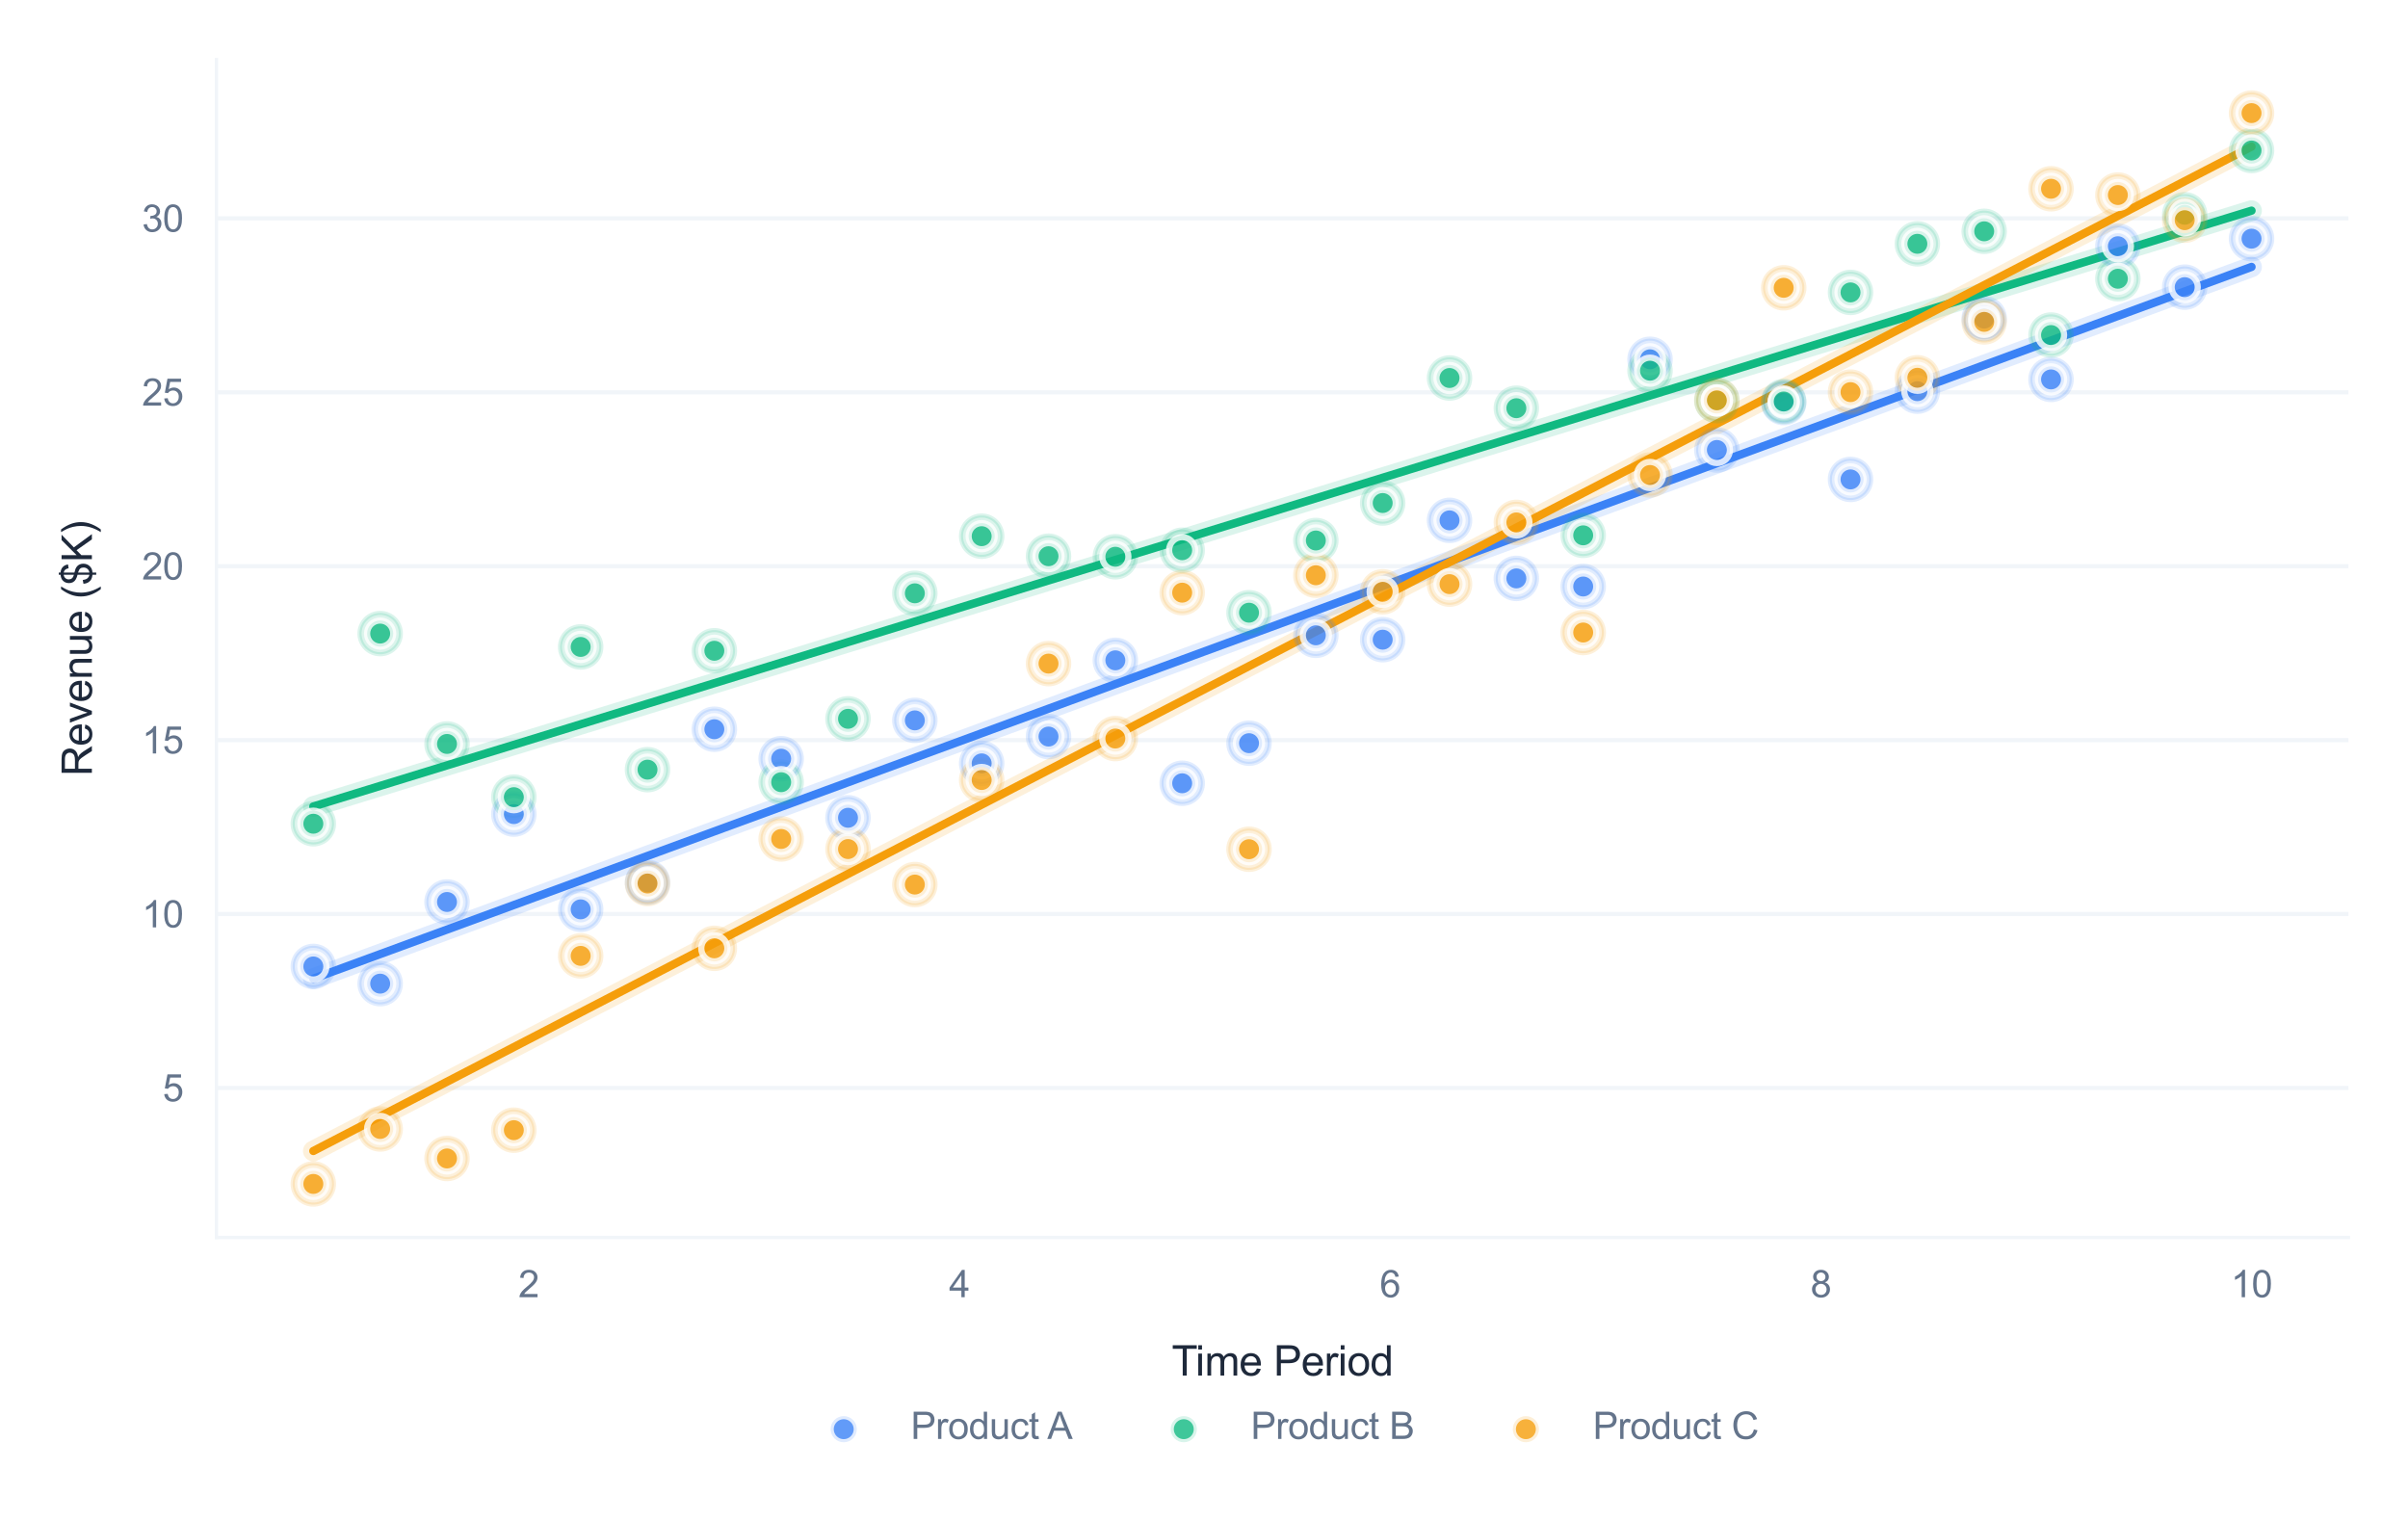 <?xml version="1.0" encoding="utf-8" standalone="no"?>
<!DOCTYPE svg PUBLIC "-//W3C//DTD SVG 1.1//EN"
  "http://www.w3.org/Graphics/SVG/1.1/DTD/svg11.dtd">
<svg xmlns:xlink="http://www.w3.org/1999/xlink" viewBox="0 0 582.252 367.702" xmlns="http://www.w3.org/2000/svg" version="1.1">
 <defs>
  <style type="text/css">*{stroke-linejoin: round; stroke-linecap: butt}</style>
 </defs>
 <g id="figure_1">
  <g id="patch_1">
   <path d="M 0 367.702 
L 582.252 367.702 
L 582.252 0 
L 0 0 
z
" style="fill: #ffffff"/>
  </g>
  <g id="axes_1">
   <g id="patch_2">
    <path d="M 52.332 299.196 
L 567.852 299.196 
L 567.852 14.4 
L 52.332 14.4 
z
" style="fill: #ffffff"/>
   </g>
   <g id="matplotlib.axis_1">
    <g id="xtick_1">
     <g id="line2d_1">
      <path d="M 127.837 299.196 
L 127.837 14.4 
" clip-path="url(#p8378594481)" style="fill: none; stroke: #ffffff; stroke-width: 0.8; stroke-linecap: round"/>
     </g>
     <g id="text_1">
      <!-- 2 -->
      <g style="fill: #64748b" transform="translate(125.335 313.638) scale(0.09 -0.09)">
       <defs>
        <path id="ArialMT-32" d="M 3222 541 
L 3222 0 
L 194 0 
Q 188 203 259 391 
Q 375 700 629 1000 
Q 884 1300 1366 1694 
Q 2113 2306 2375 2664 
Q 2638 3022 2638 3341 
Q 2638 3675 2398 3904 
Q 2159 4134 1775 4134 
Q 1369 4134 1125 3890 
Q 881 3647 878 3216 
L 300 3275 
Q 359 3922 746 4261 
Q 1134 4600 1788 4600 
Q 2447 4600 2831 4234 
Q 3216 3869 3216 3328 
Q 3216 3053 3103 2787 
Q 2991 2522 2730 2228 
Q 2469 1934 1863 1422 
Q 1356 997 1212 845 
Q 1069 694 975 541 
L 3222 541 
z
" transform="scale(0.016)"/>
       </defs>
       <use xlink:href="#ArialMT-32"/>
      </g>
     </g>
    </g>
    <g id="xtick_2">
     <g id="line2d_2">
      <path d="M 231.982 299.196 
L 231.982 14.4 
" clip-path="url(#p8378594481)" style="fill: none; stroke: #ffffff; stroke-width: 0.8; stroke-linecap: round"/>
     </g>
     <g id="text_2">
      <!-- 4 -->
      <g style="fill: #64748b" transform="translate(229.48 313.638) scale(0.09 -0.09)">
       <defs>
        <path id="ArialMT-34" d="M 2069 0 
L 2069 1097 
L 81 1097 
L 81 1613 
L 2172 4581 
L 2631 4581 
L 2631 1613 
L 3250 1613 
L 3250 1097 
L 2631 1097 
L 2631 0 
L 2069 0 
z
M 2069 1613 
L 2069 3678 
L 634 1613 
L 2069 1613 
z
" transform="scale(0.016)"/>
       </defs>
       <use xlink:href="#ArialMT-34"/>
      </g>
     </g>
    </g>
    <g id="xtick_3">
     <g id="line2d_3">
      <path d="M 336.128 299.196 
L 336.128 14.4 
" clip-path="url(#p8378594481)" style="fill: none; stroke: #ffffff; stroke-width: 0.8; stroke-linecap: round"/>
     </g>
     <g id="text_3">
      <!-- 6 -->
      <g style="fill: #64748b" transform="translate(333.626 313.638) scale(0.09 -0.09)">
       <defs>
        <path id="ArialMT-36" d="M 3184 3459 
L 2625 3416 
Q 2550 3747 2413 3897 
Q 2184 4138 1850 4138 
Q 1581 4138 1378 3988 
Q 1113 3794 959 3422 
Q 806 3050 800 2363 
Q 1003 2672 1297 2822 
Q 1591 2972 1913 2972 
Q 2475 2972 2870 2558 
Q 3266 2144 3266 1488 
Q 3266 1056 3080 686 
Q 2894 316 2569 119 
Q 2244 -78 1831 -78 
Q 1128 -78 684 439 
Q 241 956 241 2144 
Q 241 3472 731 4075 
Q 1159 4600 1884 4600 
Q 2425 4600 2770 4297 
Q 3116 3994 3184 3459 
z
M 888 1484 
Q 888 1194 1011 928 
Q 1134 663 1356 523 
Q 1578 384 1822 384 
Q 2178 384 2434 671 
Q 2691 959 2691 1453 
Q 2691 1928 2437 2201 
Q 2184 2475 1800 2475 
Q 1419 2475 1153 2201 
Q 888 1928 888 1484 
z
" transform="scale(0.016)"/>
       </defs>
       <use xlink:href="#ArialMT-36"/>
      </g>
     </g>
    </g>
    <g id="xtick_4">
     <g id="line2d_4">
      <path d="M 440.273 299.196 
L 440.273 14.4 
" clip-path="url(#p8378594481)" style="fill: none; stroke: #ffffff; stroke-width: 0.8; stroke-linecap: round"/>
     </g>
     <g id="text_4">
      <!-- 8 -->
      <g style="fill: #64748b" transform="translate(437.771 313.638) scale(0.09 -0.09)">
       <defs>
        <path id="ArialMT-38" d="M 1131 2484 
Q 781 2613 612 2850 
Q 444 3088 444 3419 
Q 444 3919 803 4259 
Q 1163 4600 1759 4600 
Q 2359 4600 2725 4251 
Q 3091 3903 3091 3403 
Q 3091 3084 2923 2848 
Q 2756 2613 2416 2484 
Q 2838 2347 3058 2040 
Q 3278 1734 3278 1309 
Q 3278 722 2862 322 
Q 2447 -78 1769 -78 
Q 1091 -78 675 323 
Q 259 725 259 1325 
Q 259 1772 486 2073 
Q 713 2375 1131 2484 
z
M 1019 3438 
Q 1019 3113 1228 2906 
Q 1438 2700 1772 2700 
Q 2097 2700 2305 2904 
Q 2513 3109 2513 3406 
Q 2513 3716 2298 3927 
Q 2084 4138 1766 4138 
Q 1444 4138 1231 3931 
Q 1019 3725 1019 3438 
z
M 838 1322 
Q 838 1081 952 856 
Q 1066 631 1291 507 
Q 1516 384 1775 384 
Q 2178 384 2440 643 
Q 2703 903 2703 1303 
Q 2703 1709 2433 1975 
Q 2163 2241 1756 2241 
Q 1359 2241 1098 1978 
Q 838 1716 838 1322 
z
" transform="scale(0.016)"/>
       </defs>
       <use xlink:href="#ArialMT-38"/>
      </g>
     </g>
    </g>
    <g id="xtick_5">
     <g id="line2d_5">
      <path d="M 544.419 299.196 
L 544.419 14.4 
" clip-path="url(#p8378594481)" style="fill: none; stroke: #ffffff; stroke-width: 0.8; stroke-linecap: round"/>
     </g>
     <g id="text_5">
      <!-- 10 -->
      <g style="fill: #64748b" transform="translate(539.414 313.638) scale(0.09 -0.09)">
       <defs>
        <path id="ArialMT-31" d="M 2384 0 
L 1822 0 
L 1822 3584 
Q 1619 3391 1289 3197 
Q 959 3003 697 2906 
L 697 3450 
Q 1169 3672 1522 3987 
Q 1875 4303 2022 4600 
L 2384 4600 
L 2384 0 
z
" transform="scale(0.016)"/>
        <path id="ArialMT-30" d="M 266 2259 
Q 266 3072 433 3567 
Q 600 4063 929 4331 
Q 1259 4600 1759 4600 
Q 2128 4600 2406 4451 
Q 2684 4303 2865 4023 
Q 3047 3744 3150 3342 
Q 3253 2941 3253 2259 
Q 3253 1453 3087 958 
Q 2922 463 2592 192 
Q 2263 -78 1759 -78 
Q 1097 -78 719 397 
Q 266 969 266 2259 
z
M 844 2259 
Q 844 1131 1108 757 
Q 1372 384 1759 384 
Q 2147 384 2411 759 
Q 2675 1134 2675 2259 
Q 2675 3391 2411 3762 
Q 2147 4134 1753 4134 
Q 1366 4134 1134 3806 
Q 844 3388 844 2259 
z
" transform="scale(0.016)"/>
       </defs>
       <use xlink:href="#ArialMT-31"/>
       <use xlink:href="#ArialMT-30" transform="translate(55.615 0)"/>
      </g>
     </g>
    </g>
    <g id="text_6">
     <!-- Time Period -->
     <g style="fill: #1e293b" transform="translate(283.327 332.585) scale(0.1 -0.1)">
      <defs>
       <path id="ArialMT-54" d="M 1659 0 
L 1659 4041 
L 150 4041 
L 150 4581 
L 3781 4581 
L 3781 4041 
L 2266 4041 
L 2266 0 
L 1659 0 
z
" transform="scale(0.016)"/>
       <path id="ArialMT-69" d="M 425 3934 
L 425 4581 
L 988 4581 
L 988 3934 
L 425 3934 
z
M 425 0 
L 425 3319 
L 988 3319 
L 988 0 
L 425 0 
z
" transform="scale(0.016)"/>
       <path id="ArialMT-6d" d="M 422 0 
L 422 3319 
L 925 3319 
L 925 2853 
Q 1081 3097 1340 3245 
Q 1600 3394 1931 3394 
Q 2300 3394 2536 3241 
Q 2772 3088 2869 2813 
Q 3263 3394 3894 3394 
Q 4388 3394 4653 3120 
Q 4919 2847 4919 2278 
L 4919 0 
L 4359 0 
L 4359 2091 
Q 4359 2428 4304 2576 
Q 4250 2725 4106 2815 
Q 3963 2906 3769 2906 
Q 3419 2906 3187 2673 
Q 2956 2441 2956 1928 
L 2956 0 
L 2394 0 
L 2394 2156 
Q 2394 2531 2256 2718 
Q 2119 2906 1806 2906 
Q 1569 2906 1367 2781 
Q 1166 2656 1075 2415 
Q 984 2175 984 1722 
L 984 0 
L 422 0 
z
" transform="scale(0.016)"/>
       <path id="ArialMT-65" d="M 2694 1069 
L 3275 997 
Q 3138 488 2766 206 
Q 2394 -75 1816 -75 
Q 1088 -75 661 373 
Q 234 822 234 1631 
Q 234 2469 665 2931 
Q 1097 3394 1784 3394 
Q 2450 3394 2872 2941 
Q 3294 2488 3294 1666 
Q 3294 1616 3291 1516 
L 816 1516 
Q 847 969 1125 678 
Q 1403 388 1819 388 
Q 2128 388 2347 550 
Q 2566 713 2694 1069 
z
M 847 1978 
L 2700 1978 
Q 2663 2397 2488 2606 
Q 2219 2931 1791 2931 
Q 1403 2931 1139 2672 
Q 875 2413 847 1978 
z
" transform="scale(0.016)"/>
       <path id="ArialMT-20" transform="scale(0.016)"/>
       <path id="ArialMT-50" d="M 494 0 
L 494 4581 
L 2222 4581 
Q 2678 4581 2919 4538 
Q 3256 4481 3484 4323 
Q 3713 4166 3852 3881 
Q 3991 3597 3991 3256 
Q 3991 2672 3619 2267 
Q 3247 1863 2275 1863 
L 1100 1863 
L 1100 0 
L 494 0 
z
M 1100 2403 
L 2284 2403 
Q 2872 2403 3119 2622 
Q 3366 2841 3366 3238 
Q 3366 3525 3220 3729 
Q 3075 3934 2838 4000 
Q 2684 4041 2272 4041 
L 1100 4041 
L 1100 2403 
z
" transform="scale(0.016)"/>
       <path id="ArialMT-72" d="M 416 0 
L 416 3319 
L 922 3319 
L 922 2816 
Q 1116 3169 1280 3281 
Q 1444 3394 1641 3394 
Q 1925 3394 2219 3213 
L 2025 2691 
Q 1819 2813 1613 2813 
Q 1428 2813 1281 2702 
Q 1134 2591 1072 2394 
Q 978 2094 978 1738 
L 978 0 
L 416 0 
z
" transform="scale(0.016)"/>
       <path id="ArialMT-6f" d="M 213 1659 
Q 213 2581 725 3025 
Q 1153 3394 1769 3394 
Q 2453 3394 2887 2945 
Q 3322 2497 3322 1706 
Q 3322 1066 3130 698 
Q 2938 331 2570 128 
Q 2203 -75 1769 -75 
Q 1072 -75 642 372 
Q 213 819 213 1659 
z
M 791 1659 
Q 791 1022 1069 705 
Q 1347 388 1769 388 
Q 2188 388 2466 706 
Q 2744 1025 2744 1678 
Q 2744 2294 2464 2611 
Q 2184 2928 1769 2928 
Q 1347 2928 1069 2612 
Q 791 2297 791 1659 
z
" transform="scale(0.016)"/>
       <path id="ArialMT-64" d="M 2575 0 
L 2575 419 
Q 2259 -75 1647 -75 
Q 1250 -75 917 144 
Q 584 363 401 755 
Q 219 1147 219 1656 
Q 219 2153 384 2558 
Q 550 2963 881 3178 
Q 1213 3394 1622 3394 
Q 1922 3394 2156 3267 
Q 2391 3141 2538 2938 
L 2538 4581 
L 3097 4581 
L 3097 0 
L 2575 0 
z
M 797 1656 
Q 797 1019 1065 703 
Q 1334 388 1700 388 
Q 2069 388 2326 689 
Q 2584 991 2584 1609 
Q 2584 2291 2321 2609 
Q 2059 2928 1675 2928 
Q 1300 2928 1048 2622 
Q 797 2316 797 1656 
z
" transform="scale(0.016)"/>
      </defs>
      <use xlink:href="#ArialMT-54"/>
      <use xlink:href="#ArialMT-69" transform="translate(57.334 0)"/>
      <use xlink:href="#ArialMT-6d" transform="translate(79.551 0)"/>
      <use xlink:href="#ArialMT-65" transform="translate(162.852 0)"/>
      <use xlink:href="#ArialMT-20" transform="translate(218.467 0)"/>
      <use xlink:href="#ArialMT-50" transform="translate(246.25 0)"/>
      <use xlink:href="#ArialMT-65" transform="translate(312.949 0)"/>
      <use xlink:href="#ArialMT-72" transform="translate(368.564 0)"/>
      <use xlink:href="#ArialMT-69" transform="translate(401.865 0)"/>
      <use xlink:href="#ArialMT-6f" transform="translate(424.082 0)"/>
      <use xlink:href="#ArialMT-64" transform="translate(479.697 0)"/>
     </g>
    </g>
   </g>
   <g id="matplotlib.axis_2">
    <g id="ytick_1">
     <g id="line2d_6">
      <path d="M 52.332 263.053 
L 567.852 263.053 
" clip-path="url(#p8378594481)" style="fill: none; stroke: #f1f5f9; stroke-linecap: round"/>
     </g>
     <g id="text_7">
      <!-- 5 -->
      <g style="fill: #64748b" transform="translate(39.327 266.274) scale(0.09 -0.09)">
       <defs>
        <path id="ArialMT-35" d="M 266 1200 
L 856 1250 
Q 922 819 1161 601 
Q 1400 384 1738 384 
Q 2144 384 2425 690 
Q 2706 997 2706 1503 
Q 2706 1984 2436 2262 
Q 2166 2541 1728 2541 
Q 1456 2541 1237 2417 
Q 1019 2294 894 2097 
L 366 2166 
L 809 4519 
L 3088 4519 
L 3088 3981 
L 1259 3981 
L 1013 2750 
Q 1425 3038 1878 3038 
Q 2478 3038 2890 2622 
Q 3303 2206 3303 1553 
Q 3303 931 2941 478 
Q 2500 -78 1738 -78 
Q 1113 -78 717 272 
Q 322 622 266 1200 
z
" transform="scale(0.016)"/>
       </defs>
       <use xlink:href="#ArialMT-35"/>
      </g>
     </g>
    </g>
    <g id="ytick_2">
     <g id="line2d_7">
      <path d="M 52.332 221.002 
L 567.852 221.002 
" clip-path="url(#p8378594481)" style="fill: none; stroke: #f1f5f9; stroke-linecap: round"/>
     </g>
     <g id="text_8">
      <!-- 10 -->
      <g style="fill: #64748b" transform="translate(34.322 224.223) scale(0.09 -0.09)">
       <use xlink:href="#ArialMT-31"/>
       <use xlink:href="#ArialMT-30" transform="translate(55.615 0)"/>
      </g>
     </g>
    </g>
    <g id="ytick_3">
     <g id="line2d_8">
      <path d="M 52.332 178.951 
L 567.852 178.951 
" clip-path="url(#p8378594481)" style="fill: none; stroke: #f1f5f9; stroke-linecap: round"/>
     </g>
     <g id="text_9">
      <!-- 15 -->
      <g style="fill: #64748b" transform="translate(34.322 182.172) scale(0.09 -0.09)">
       <use xlink:href="#ArialMT-31"/>
       <use xlink:href="#ArialMT-35" transform="translate(55.615 0)"/>
      </g>
     </g>
    </g>
    <g id="ytick_4">
     <g id="line2d_9">
      <path d="M 52.332 136.9 
L 567.852 136.9 
" clip-path="url(#p8378594481)" style="fill: none; stroke: #f1f5f9; stroke-linecap: round"/>
     </g>
     <g id="text_10">
      <!-- 20 -->
      <g style="fill: #64748b" transform="translate(34.322 140.121) scale(0.09 -0.09)">
       <use xlink:href="#ArialMT-32"/>
       <use xlink:href="#ArialMT-30" transform="translate(55.615 0)"/>
      </g>
     </g>
    </g>
    <g id="ytick_5">
     <g id="line2d_10">
      <path d="M 52.332 94.85 
L 567.852 94.85 
" clip-path="url(#p8378594481)" style="fill: none; stroke: #f1f5f9; stroke-linecap: round"/>
     </g>
     <g id="text_11">
      <!-- 25 -->
      <g style="fill: #64748b" transform="translate(34.322 98.071) scale(0.09 -0.09)">
       <use xlink:href="#ArialMT-32"/>
       <use xlink:href="#ArialMT-35" transform="translate(55.615 0)"/>
      </g>
     </g>
    </g>
    <g id="ytick_6">
     <g id="line2d_11">
      <path d="M 52.332 52.799 
L 567.852 52.799 
" clip-path="url(#p8378594481)" style="fill: none; stroke: #f1f5f9; stroke-linecap: round"/>
     </g>
     <g id="text_12">
      <!-- 30 -->
      <g style="fill: #64748b" transform="translate(34.322 56.02) scale(0.09 -0.09)">
       <defs>
        <path id="ArialMT-33" d="M 269 1209 
L 831 1284 
Q 928 806 1161 595 
Q 1394 384 1728 384 
Q 2125 384 2398 659 
Q 2672 934 2672 1341 
Q 2672 1728 2419 1979 
Q 2166 2231 1775 2231 
Q 1616 2231 1378 2169 
L 1441 2663 
Q 1497 2656 1531 2656 
Q 1891 2656 2178 2843 
Q 2466 3031 2466 3422 
Q 2466 3731 2256 3934 
Q 2047 4138 1716 4138 
Q 1388 4138 1169 3931 
Q 950 3725 888 3313 
L 325 3413 
Q 428 3978 793 4289 
Q 1159 4600 1703 4600 
Q 2078 4600 2393 4439 
Q 2709 4278 2876 4000 
Q 3044 3722 3044 3409 
Q 3044 3113 2884 2869 
Q 2725 2625 2413 2481 
Q 2819 2388 3044 2092 
Q 3269 1797 3269 1353 
Q 3269 753 2831 336 
Q 2394 -81 1725 -81 
Q 1122 -81 723 278 
Q 325 638 269 1209 
z
" transform="scale(0.016)"/>
       </defs>
       <use xlink:href="#ArialMT-33"/>
       <use xlink:href="#ArialMT-30" transform="translate(55.615 0)"/>
      </g>
     </g>
    </g>
    <g id="text_13">
     <!-- Revenue ($K) -->
     <g style="fill: #1e293b" transform="translate(22.217 187.646) rotate(-90) scale(0.1 -0.1)">
      <defs>
       <path id="ArialMT-52" d="M 503 0 
L 503 4581 
L 2534 4581 
Q 3147 4581 3465 4457 
Q 3784 4334 3975 4021 
Q 4166 3709 4166 3331 
Q 4166 2844 3850 2509 
Q 3534 2175 2875 2084 
Q 3116 1969 3241 1856 
Q 3506 1613 3744 1247 
L 4541 0 
L 3778 0 
L 3172 953 
Q 2906 1366 2734 1584 
Q 2563 1803 2427 1890 
Q 2291 1978 2150 2013 
Q 2047 2034 1813 2034 
L 1109 2034 
L 1109 0 
L 503 0 
z
M 1109 2559 
L 2413 2559 
Q 2828 2559 3062 2645 
Q 3297 2731 3419 2920 
Q 3541 3109 3541 3331 
Q 3541 3656 3305 3865 
Q 3069 4075 2559 4075 
L 1109 4075 
L 1109 2559 
z
" transform="scale(0.016)"/>
       <path id="ArialMT-76" d="M 1344 0 
L 81 3319 
L 675 3319 
L 1388 1331 
Q 1503 1009 1600 663 
Q 1675 925 1809 1294 
L 2547 3319 
L 3125 3319 
L 1869 0 
L 1344 0 
z
" transform="scale(0.016)"/>
       <path id="ArialMT-6e" d="M 422 0 
L 422 3319 
L 928 3319 
L 928 2847 
Q 1294 3394 1984 3394 
Q 2284 3394 2536 3286 
Q 2788 3178 2913 3003 
Q 3038 2828 3088 2588 
Q 3119 2431 3119 2041 
L 3119 0 
L 2556 0 
L 2556 2019 
Q 2556 2363 2490 2533 
Q 2425 2703 2258 2804 
Q 2091 2906 1866 2906 
Q 1506 2906 1245 2678 
Q 984 2450 984 1813 
L 984 0 
L 422 0 
z
" transform="scale(0.016)"/>
       <path id="ArialMT-75" d="M 2597 0 
L 2597 488 
Q 2209 -75 1544 -75 
Q 1250 -75 995 37 
Q 741 150 617 320 
Q 494 491 444 738 
Q 409 903 409 1263 
L 409 3319 
L 972 3319 
L 972 1478 
Q 972 1038 1006 884 
Q 1059 663 1231 536 
Q 1403 409 1656 409 
Q 1909 409 2131 539 
Q 2353 669 2445 892 
Q 2538 1116 2538 1541 
L 2538 3319 
L 3100 3319 
L 3100 0 
L 2597 0 
z
" transform="scale(0.016)"/>
       <path id="ArialMT-28" d="M 1497 -1347 
Q 1031 -759 709 28 
Q 388 816 388 1659 
Q 388 2403 628 3084 
Q 909 3875 1497 4659 
L 1900 4659 
Q 1522 4009 1400 3731 
Q 1209 3300 1100 2831 
Q 966 2247 966 1656 
Q 966 153 1900 -1347 
L 1497 -1347 
z
" transform="scale(0.016)"/>
       <path id="ArialMT-24" d="M 1594 -659 
L 1594 -97 
Q 1172 -44 908 92 
Q 644 228 451 531 
Q 259 834 228 1272 
L 794 1378 
Q 859 925 1025 713 
Q 1263 413 1594 378 
L 1594 2169 
Q 1247 2234 884 2438 
Q 616 2588 470 2853 
Q 325 3119 325 3456 
Q 325 4056 750 4428 
Q 1034 4678 1594 4734 
L 1594 5003 
L 1925 5003 
L 1925 4734 
Q 2416 4688 2703 4447 
Q 3072 4141 3147 3606 
L 2566 3519 
Q 2516 3850 2358 4026 
Q 2200 4203 1925 4259 
L 1925 2638 
Q 2350 2531 2488 2472 
Q 2750 2356 2915 2190 
Q 3081 2025 3170 1797 
Q 3259 1569 3259 1303 
Q 3259 719 2887 328 
Q 2516 -63 1925 -91 
L 1925 -659 
L 1594 -659 
z
M 1594 4266 
Q 1266 4216 1077 4003 
Q 888 3791 888 3500 
Q 888 3213 1048 3019 
Q 1209 2825 1594 2709 
L 1594 4266 
z
M 1925 378 
Q 2253 419 2467 662 
Q 2681 906 2681 1266 
Q 2681 1572 2529 1758 
Q 2378 1944 1925 2091 
L 1925 378 
z
" transform="scale(0.016)"/>
       <path id="ArialMT-4b" d="M 469 0 
L 469 4581 
L 1075 4581 
L 1075 2309 
L 3350 4581 
L 4172 4581 
L 2250 2725 
L 4256 0 
L 3456 0 
L 1825 2319 
L 1075 1588 
L 1075 0 
L 469 0 
z
" transform="scale(0.016)"/>
       <path id="ArialMT-29" d="M 791 -1347 
L 388 -1347 
Q 1322 153 1322 1656 
Q 1322 2244 1188 2822 
Q 1081 3291 891 3722 
Q 769 4003 388 4659 
L 791 4659 
Q 1378 3875 1659 3084 
Q 1900 2403 1900 1659 
Q 1900 816 1576 28 
Q 1253 -759 791 -1347 
z
" transform="scale(0.016)"/>
      </defs>
      <use xlink:href="#ArialMT-52"/>
      <use xlink:href="#ArialMT-65" transform="translate(72.217 0)"/>
      <use xlink:href="#ArialMT-76" transform="translate(127.832 0)"/>
      <use xlink:href="#ArialMT-65" transform="translate(177.832 0)"/>
      <use xlink:href="#ArialMT-6e" transform="translate(233.447 0)"/>
      <use xlink:href="#ArialMT-75" transform="translate(289.062 0)"/>
      <use xlink:href="#ArialMT-65" transform="translate(344.678 0)"/>
      <use xlink:href="#ArialMT-20" transform="translate(400.293 0)"/>
      <use xlink:href="#ArialMT-28" transform="translate(428.076 0)"/>
      <use xlink:href="#ArialMT-24" transform="translate(461.377 0)"/>
      <use xlink:href="#ArialMT-4b" transform="translate(516.992 0)"/>
      <use xlink:href="#ArialMT-29" transform="translate(583.691 0)"/>
     </g>
    </g>
   </g>
   <g id="line2d_12">
    <path d="M 75.764 236.622 
L 91.925 230.687 
L 108.085 224.753 
L 124.246 218.819 
L 140.406 212.885 
L 156.567 206.951 
L 172.727 201.017 
L 188.888 195.083 
L 205.048 189.149 
L 221.209 183.215 
L 237.369 177.281 
L 253.53 171.347 
L 269.69 165.413 
L 285.851 159.479 
L 302.011 153.545 
L 318.172 147.611 
L 334.332 141.677 
L 350.493 135.743 
L 366.653 129.809 
L 382.814 123.874 
L 398.974 117.94 
L 415.135 112.006 
L 431.295 106.072 
L 447.456 100.138 
L 463.616 94.204 
L 479.777 88.27 
L 495.937 82.336 
L 512.098 76.402 
L 528.258 70.468 
L 544.419 64.534 
" clip-path="url(#p8378594481)" style="fill: none; stroke: #3b82f6; stroke-opacity: 0.15; stroke-width: 5; stroke-linecap: round"/>
   </g>
   <g id="line2d_13">
    <path d="M 75.764 194.986 
L 91.925 190.018 
L 108.085 185.051 
L 124.246 180.084 
L 140.406 175.116 
L 156.567 170.149 
L 172.727 165.182 
L 188.888 160.214 
L 205.048 155.247 
L 221.209 150.28 
L 237.369 145.312 
L 253.53 140.345 
L 269.69 135.377 
L 285.851 130.41 
L 302.011 125.443 
L 318.172 120.475 
L 334.332 115.508 
L 350.493 110.541 
L 366.653 105.573 
L 382.814 100.606 
L 398.974 95.639 
L 415.135 90.671 
L 431.295 85.704 
L 447.456 80.737 
L 463.616 75.769 
L 479.777 70.802 
L 495.937 65.835 
L 512.098 60.867 
L 528.258 55.9 
L 544.419 50.932 
" clip-path="url(#p8378594481)" style="fill: none; stroke: #10b981; stroke-opacity: 0.15; stroke-width: 5; stroke-linecap: round"/>
   </g>
   <g id="line2d_14">
    <path d="M 75.764 278.288 
L 91.925 269.914 
L 108.085 261.54 
L 124.246 253.167 
L 140.406 244.793 
L 156.567 236.419 
L 172.727 228.045 
L 188.888 219.671 
L 205.048 211.298 
L 221.209 202.924 
L 237.369 194.55 
L 253.53 186.176 
L 269.69 177.802 
L 285.851 169.429 
L 302.011 161.055 
L 318.172 152.681 
L 334.332 144.307 
L 350.493 135.934 
L 366.653 127.56 
L 382.814 119.186 
L 398.974 110.812 
L 415.135 102.438 
L 431.295 94.065 
L 447.456 85.691 
L 463.616 77.317 
L 479.777 68.943 
L 495.937 60.569 
L 512.098 52.196 
L 528.258 43.822 
L 544.419 35.448 
" clip-path="url(#p8378594481)" style="fill: none; stroke: #f59e0b; stroke-opacity: 0.15; stroke-width: 5; stroke-linecap: round"/>
   </g>
   <g id="line2d_15">
    <path d="M 75.764 236.622 
L 91.925 230.687 
L 108.085 224.753 
L 124.246 218.819 
L 140.406 212.885 
L 156.567 206.951 
L 172.727 201.017 
L 188.888 195.083 
L 205.048 189.149 
L 221.209 183.215 
L 237.369 177.281 
L 253.53 171.347 
L 269.69 165.413 
L 285.851 159.479 
L 302.011 153.545 
L 318.172 147.611 
L 334.332 141.677 
L 350.493 135.743 
L 366.653 129.809 
L 382.814 123.874 
L 398.974 117.94 
L 415.135 112.006 
L 431.295 106.072 
L 447.456 100.138 
L 463.616 94.204 
L 479.777 88.27 
L 495.937 82.336 
L 512.098 76.402 
L 528.258 70.468 
L 544.419 64.534 
" clip-path="url(#p8378594481)" style="fill: none; stroke: #3b82f6; stroke-width: 2; stroke-linecap: round"/>
   </g>
   <g id="line2d_16">
    <path d="M 75.764 194.986 
L 91.925 190.018 
L 108.085 185.051 
L 124.246 180.084 
L 140.406 175.116 
L 156.567 170.149 
L 172.727 165.182 
L 188.888 160.214 
L 205.048 155.247 
L 221.209 150.28 
L 237.369 145.312 
L 253.53 140.345 
L 269.69 135.377 
L 285.851 130.41 
L 302.011 125.443 
L 318.172 120.475 
L 334.332 115.508 
L 350.493 110.541 
L 366.653 105.573 
L 382.814 100.606 
L 398.974 95.639 
L 415.135 90.671 
L 431.295 85.704 
L 447.456 80.737 
L 463.616 75.769 
L 479.777 70.802 
L 495.937 65.835 
L 512.098 60.867 
L 528.258 55.9 
L 544.419 50.932 
" clip-path="url(#p8378594481)" style="fill: none; stroke: #10b981; stroke-width: 2; stroke-linecap: round"/>
   </g>
   <g id="line2d_17">
    <path d="M 75.764 278.288 
L 91.925 269.914 
L 108.085 261.54 
L 124.246 253.167 
L 140.406 244.793 
L 156.567 236.419 
L 172.727 228.045 
L 188.888 219.671 
L 205.048 211.298 
L 221.209 202.924 
L 237.369 194.55 
L 253.53 186.176 
L 269.69 177.802 
L 285.851 169.429 
L 302.011 161.055 
L 318.172 152.681 
L 334.332 144.307 
L 350.493 135.934 
L 366.653 127.56 
L 382.814 119.186 
L 398.974 110.812 
L 415.135 102.438 
L 431.295 94.065 
L 447.456 85.691 
L 463.616 77.317 
L 479.777 68.943 
L 495.937 60.569 
L 512.098 52.196 
L 528.258 43.822 
L 544.419 35.448 
" clip-path="url(#p8378594481)" style="fill: none; stroke: #f59e0b; stroke-width: 2; stroke-linecap: round"/>
   </g>
   <g id="patch_3">
    <path d="M 52.332 299.196 
L 52.332 14.4 
" style="fill: none; stroke: #f1f5f9; stroke-width: 0.8; stroke-linejoin: miter; stroke-linecap: square"/>
   </g>
   <g id="patch_4">
    <path d="M 52.332 299.196 
L 567.852 299.196 
" style="fill: none; stroke: #f1f5f9; stroke-width: 0.8; stroke-linejoin: miter; stroke-linecap: square"/>
   </g>
   <g id="PathCollection_1">
    <defs>
     <path id="mc311f420d0" d="M 0 5 
C 1.326 5 2.598 4.473 3.536 3.536 
C 4.473 2.598 5 1.326 5 0 
C 5 -1.326 4.473 -2.598 3.536 -3.536 
C 2.598 -4.473 1.326 -5 0 -5 
C -1.326 -5 -2.598 -4.473 -3.536 -3.536 
C -4.473 -2.598 -5 -1.326 -5 0 
C -5 1.326 -4.473 2.598 -3.536 3.536 
C -2.598 4.473 -1.326 5 0 5 
z
" style="stroke: #3b82f6; stroke-opacity: 0.15"/>
    </defs>
    <g clip-path="url(#p8378594481)">
     <use xlink:href="#mc311f420d0" x="75.764" y="233.672" style="fill: #3b82f6; fill-opacity: 0.15; stroke: #3b82f6; stroke-opacity: 0.15"/>
     <use xlink:href="#mc311f420d0" x="91.925" y="237.828" style="fill: #3b82f6; fill-opacity: 0.15; stroke: #3b82f6; stroke-opacity: 0.15"/>
     <use xlink:href="#mc311f420d0" x="108.085" y="218.083" style="fill: #3b82f6; fill-opacity: 0.15; stroke: #3b82f6; stroke-opacity: 0.15"/>
     <use xlink:href="#mc311f420d0" x="124.246" y="196.834" style="fill: #3b82f6; fill-opacity: 0.15; stroke: #3b82f6; stroke-opacity: 0.15"/>
     <use xlink:href="#mc311f420d0" x="140.406" y="219.865" style="fill: #3b82f6; fill-opacity: 0.15; stroke: #3b82f6; stroke-opacity: 0.15"/>
     <use xlink:href="#mc311f420d0" x="156.567" y="213.34" style="fill: #3b82f6; fill-opacity: 0.15; stroke: #3b82f6; stroke-opacity: 0.15"/>
     <use xlink:href="#mc311f420d0" x="172.727" y="176.314" style="fill: #3b82f6; fill-opacity: 0.15; stroke: #3b82f6; stroke-opacity: 0.15"/>
     <use xlink:href="#mc311f420d0" x="188.888" y="183.443" style="fill: #3b82f6; fill-opacity: 0.15; stroke: #3b82f6; stroke-opacity: 0.15"/>
     <use xlink:href="#mc311f420d0" x="205.048" y="197.723" style="fill: #3b82f6; fill-opacity: 0.15; stroke: #3b82f6; stroke-opacity: 0.15"/>
     <use xlink:href="#mc311f420d0" x="221.209" y="174.175" style="fill: #3b82f6; fill-opacity: 0.15; stroke: #3b82f6; stroke-opacity: 0.15"/>
     <use xlink:href="#mc311f420d0" x="237.369" y="184.571" style="fill: #3b82f6; fill-opacity: 0.15; stroke: #3b82f6; stroke-opacity: 0.15"/>
     <use xlink:href="#mc311f420d0" x="253.53" y="178.085" style="fill: #3b82f6; fill-opacity: 0.15; stroke: #3b82f6; stroke-opacity: 0.15"/>
     <use xlink:href="#mc311f420d0" x="269.69" y="159.656" style="fill: #3b82f6; fill-opacity: 0.15; stroke: #3b82f6; stroke-opacity: 0.15"/>
     <use xlink:href="#mc311f420d0" x="285.851" y="189.383" style="fill: #3b82f6; fill-opacity: 0.15; stroke: #3b82f6; stroke-opacity: 0.15"/>
     <use xlink:href="#mc311f420d0" x="302.011" y="179.689" style="fill: #3b82f6; fill-opacity: 0.15; stroke: #3b82f6; stroke-opacity: 0.15"/>
     <use xlink:href="#mc311f420d0" x="318.172" y="153.608" style="fill: #3b82f6; fill-opacity: 0.15; stroke: #3b82f6; stroke-opacity: 0.15"/>
     <use xlink:href="#mc311f420d0" x="334.332" y="154.662" style="fill: #3b82f6; fill-opacity: 0.15; stroke: #3b82f6; stroke-opacity: 0.15"/>
     <use xlink:href="#mc311f420d0" x="350.493" y="125.815" style="fill: #3b82f6; fill-opacity: 0.15; stroke: #3b82f6; stroke-opacity: 0.15"/>
     <use xlink:href="#mc311f420d0" x="366.653" y="139.848" style="fill: #3b82f6; fill-opacity: 0.15; stroke: #3b82f6; stroke-opacity: 0.15"/>
     <use xlink:href="#mc311f420d0" x="382.814" y="141.805" style="fill: #3b82f6; fill-opacity: 0.15; stroke: #3b82f6; stroke-opacity: 0.15"/>
     <use xlink:href="#mc311f420d0" x="398.974" y="86.872" style="fill: #3b82f6; fill-opacity: 0.15; stroke: #3b82f6; stroke-opacity: 0.15"/>
     <use xlink:href="#mc311f420d0" x="415.135" y="108.797" style="fill: #3b82f6; fill-opacity: 0.15; stroke: #3b82f6; stroke-opacity: 0.15"/>
     <use xlink:href="#mc311f420d0" x="431.295" y="97.339" style="fill: #3b82f6; fill-opacity: 0.15; stroke: #3b82f6; stroke-opacity: 0.15"/>
     <use xlink:href="#mc311f420d0" x="447.456" y="115.914" style="fill: #3b82f6; fill-opacity: 0.15; stroke: #3b82f6; stroke-opacity: 0.15"/>
     <use xlink:href="#mc311f420d0" x="463.616" y="94.581" style="fill: #3b82f6; fill-opacity: 0.15; stroke: #3b82f6; stroke-opacity: 0.15"/>
     <use xlink:href="#mc311f420d0" x="479.777" y="77.034" style="fill: #3b82f6; fill-opacity: 0.15; stroke: #3b82f6; stroke-opacity: 0.15"/>
     <use xlink:href="#mc311f420d0" x="495.937" y="91.734" style="fill: #3b82f6; fill-opacity: 0.15; stroke: #3b82f6; stroke-opacity: 0.15"/>
     <use xlink:href="#mc311f420d0" x="512.098" y="59.53" style="fill: #3b82f6; fill-opacity: 0.15; stroke: #3b82f6; stroke-opacity: 0.15"/>
     <use xlink:href="#mc311f420d0" x="528.258" y="69.427" style="fill: #3b82f6; fill-opacity: 0.15; stroke: #3b82f6; stroke-opacity: 0.15"/>
     <use xlink:href="#mc311f420d0" x="544.419" y="57.705" style="fill: #3b82f6; fill-opacity: 0.15; stroke: #3b82f6; stroke-opacity: 0.15"/>
    </g>
   </g>
   <g id="PathCollection_2">
    <defs>
     <path id="m91290e97d7" d="M 0 5 
C 1.326 5 2.598 4.473 3.536 3.536 
C 4.473 2.598 5 1.326 5 0 
C 5 -1.326 4.473 -2.598 3.536 -3.536 
C 2.598 -4.473 1.326 -5 0 -5 
C -1.326 -5 -2.598 -4.473 -3.536 -3.536 
C -4.473 -2.598 -5 -1.326 -5 0 
C -5 1.326 -4.473 2.598 -3.536 3.536 
C -2.598 4.473 -1.326 5 0 5 
z
" style="stroke: #10b981; stroke-opacity: 0.15"/>
    </defs>
    <g clip-path="url(#p8378594481)">
     <use xlink:href="#m91290e97d7" x="75.764" y="199.164" style="fill: #10b981; fill-opacity: 0.15; stroke: #10b981; stroke-opacity: 0.15"/>
     <use xlink:href="#m91290e97d7" x="91.925" y="153.189" style="fill: #10b981; fill-opacity: 0.15; stroke: #10b981; stroke-opacity: 0.15"/>
     <use xlink:href="#m91290e97d7" x="108.085" y="179.874" style="fill: #10b981; fill-opacity: 0.15; stroke: #10b981; stroke-opacity: 0.15"/>
     <use xlink:href="#m91290e97d7" x="124.246" y="192.74" style="fill: #10b981; fill-opacity: 0.15; stroke: #10b981; stroke-opacity: 0.15"/>
     <use xlink:href="#m91290e97d7" x="140.406" y="156.416" style="fill: #10b981; fill-opacity: 0.15; stroke: #10b981; stroke-opacity: 0.15"/>
     <use xlink:href="#m91290e97d7" x="156.567" y="186.088" style="fill: #10b981; fill-opacity: 0.15; stroke: #10b981; stroke-opacity: 0.15"/>
     <use xlink:href="#m91290e97d7" x="172.727" y="157.342" style="fill: #10b981; fill-opacity: 0.15; stroke: #10b981; stroke-opacity: 0.15"/>
     <use xlink:href="#m91290e97d7" x="188.888" y="189.119" style="fill: #10b981; fill-opacity: 0.15; stroke: #10b981; stroke-opacity: 0.15"/>
     <use xlink:href="#m91290e97d7" x="205.048" y="173.799" style="fill: #10b981; fill-opacity: 0.15; stroke: #10b981; stroke-opacity: 0.15"/>
     <use xlink:href="#m91290e97d7" x="221.209" y="143.449" style="fill: #10b981; fill-opacity: 0.15; stroke: #10b981; stroke-opacity: 0.15"/>
     <use xlink:href="#m91290e97d7" x="237.369" y="129.641" style="fill: #10b981; fill-opacity: 0.15; stroke: #10b981; stroke-opacity: 0.15"/>
     <use xlink:href="#m91290e97d7" x="253.53" y="134.482" style="fill: #10b981; fill-opacity: 0.15; stroke: #10b981; stroke-opacity: 0.15"/>
     <use xlink:href="#m91290e97d7" x="269.69" y="134.612" style="fill: #10b981; fill-opacity: 0.15; stroke: #10b981; stroke-opacity: 0.15"/>
     <use xlink:href="#m91290e97d7" x="285.851" y="133.033" style="fill: #10b981; fill-opacity: 0.15; stroke: #10b981; stroke-opacity: 0.15"/>
     <use xlink:href="#m91290e97d7" x="302.011" y="148.139" style="fill: #10b981; fill-opacity: 0.15; stroke: #10b981; stroke-opacity: 0.15"/>
     <use xlink:href="#m91290e97d7" x="318.172" y="130.68" style="fill: #10b981; fill-opacity: 0.15; stroke: #10b981; stroke-opacity: 0.15"/>
     <use xlink:href="#m91290e97d7" x="334.332" y="121.622" style="fill: #10b981; fill-opacity: 0.15; stroke: #10b981; stroke-opacity: 0.15"/>
     <use xlink:href="#m91290e97d7" x="350.493" y="91.395" style="fill: #10b981; fill-opacity: 0.15; stroke: #10b981; stroke-opacity: 0.15"/>
     <use xlink:href="#m91290e97d7" x="366.653" y="98.698" style="fill: #10b981; fill-opacity: 0.15; stroke: #10b981; stroke-opacity: 0.15"/>
     <use xlink:href="#m91290e97d7" x="382.814" y="129.435" style="fill: #10b981; fill-opacity: 0.15; stroke: #10b981; stroke-opacity: 0.15"/>
     <use xlink:href="#m91290e97d7" x="398.974" y="89.63" style="fill: #10b981; fill-opacity: 0.15; stroke: #10b981; stroke-opacity: 0.15"/>
     <use xlink:href="#m91290e97d7" x="415.135" y="96.861" style="fill: #10b981; fill-opacity: 0.15; stroke: #10b981; stroke-opacity: 0.15"/>
     <use xlink:href="#m91290e97d7" x="431.295" y="97.071" style="fill: #10b981; fill-opacity: 0.15; stroke: #10b981; stroke-opacity: 0.15"/>
     <use xlink:href="#m91290e97d7" x="447.456" y="70.699" style="fill: #10b981; fill-opacity: 0.15; stroke: #10b981; stroke-opacity: 0.15"/>
     <use xlink:href="#m91290e97d7" x="463.616" y="58.948" style="fill: #10b981; fill-opacity: 0.15; stroke: #10b981; stroke-opacity: 0.15"/>
     <use xlink:href="#m91290e97d7" x="479.777" y="55.927" style="fill: #10b981; fill-opacity: 0.15; stroke: #10b981; stroke-opacity: 0.15"/>
     <use xlink:href="#m91290e97d7" x="495.937" y="81.009" style="fill: #10b981; fill-opacity: 0.15; stroke: #10b981; stroke-opacity: 0.15"/>
     <use xlink:href="#m91290e97d7" x="512.098" y="67.396" style="fill: #10b981; fill-opacity: 0.15; stroke: #10b981; stroke-opacity: 0.15"/>
     <use xlink:href="#m91290e97d7" x="528.258" y="51.925" style="fill: #10b981; fill-opacity: 0.15; stroke: #10b981; stroke-opacity: 0.15"/>
     <use xlink:href="#m91290e97d7" x="544.419" y="36.39" style="fill: #10b981; fill-opacity: 0.15; stroke: #10b981; stroke-opacity: 0.15"/>
    </g>
   </g>
   <g id="PathCollection_3">
    <defs>
     <path id="mb758d4aae4" d="M 0 5 
C 1.326 5 2.598 4.473 3.536 3.536 
C 4.473 2.598 5 1.326 5 0 
C 5 -1.326 4.473 -2.598 3.536 -3.536 
C 2.598 -4.473 1.326 -5 0 -5 
C -1.326 -5 -2.598 -4.473 -3.536 -3.536 
C -4.473 -2.598 -5 -1.326 -5 0 
C -5 1.326 -4.473 2.598 -3.536 3.536 
C -2.598 4.473 -1.326 5 0 5 
z
" style="stroke: #f59e0b; stroke-opacity: 0.15"/>
    </defs>
    <g clip-path="url(#p8378594481)">
     <use xlink:href="#mb758d4aae4" x="75.764" y="286.251" style="fill: #f59e0b; fill-opacity: 0.15; stroke: #f59e0b; stroke-opacity: 0.15"/>
     <use xlink:href="#mb758d4aae4" x="91.925" y="272.962" style="fill: #f59e0b; fill-opacity: 0.15; stroke: #f59e0b; stroke-opacity: 0.15"/>
     <use xlink:href="#mb758d4aae4" x="108.085" y="280.095" style="fill: #f59e0b; fill-opacity: 0.15; stroke: #f59e0b; stroke-opacity: 0.15"/>
     <use xlink:href="#mb758d4aae4" x="124.246" y="273.255" style="fill: #f59e0b; fill-opacity: 0.15; stroke: #f59e0b; stroke-opacity: 0.15"/>
     <use xlink:href="#mb758d4aae4" x="140.406" y="231.115" style="fill: #f59e0b; fill-opacity: 0.15; stroke: #f59e0b; stroke-opacity: 0.15"/>
     <use xlink:href="#mb758d4aae4" x="156.567" y="213.618" style="fill: #f59e0b; fill-opacity: 0.15; stroke: #f59e0b; stroke-opacity: 0.15"/>
     <use xlink:href="#mb758d4aae4" x="172.727" y="229.289" style="fill: #f59e0b; fill-opacity: 0.15; stroke: #f59e0b; stroke-opacity: 0.15"/>
     <use xlink:href="#mb758d4aae4" x="188.888" y="202.846" style="fill: #f59e0b; fill-opacity: 0.15; stroke: #f59e0b; stroke-opacity: 0.15"/>
     <use xlink:href="#mb758d4aae4" x="205.048" y="205.291" style="fill: #f59e0b; fill-opacity: 0.15; stroke: #f59e0b; stroke-opacity: 0.15"/>
     <use xlink:href="#mb758d4aae4" x="221.209" y="213.873" style="fill: #f59e0b; fill-opacity: 0.15; stroke: #f59e0b; stroke-opacity: 0.15"/>
     <use xlink:href="#mb758d4aae4" x="237.369" y="188.591" style="fill: #f59e0b; fill-opacity: 0.15; stroke: #f59e0b; stroke-opacity: 0.15"/>
     <use xlink:href="#mb758d4aae4" x="253.53" y="160.447" style="fill: #f59e0b; fill-opacity: 0.15; stroke: #f59e0b; stroke-opacity: 0.15"/>
     <use xlink:href="#mb758d4aae4" x="269.69" y="178.568" style="fill: #f59e0b; fill-opacity: 0.15; stroke: #f59e0b; stroke-opacity: 0.15"/>
     <use xlink:href="#mb758d4aae4" x="285.851" y="143.295" style="fill: #f59e0b; fill-opacity: 0.15; stroke: #f59e0b; stroke-opacity: 0.15"/>
     <use xlink:href="#mb758d4aae4" x="302.011" y="205.326" style="fill: #f59e0b; fill-opacity: 0.15; stroke: #f59e0b; stroke-opacity: 0.15"/>
     <use xlink:href="#mb758d4aae4" x="318.172" y="139.084" style="fill: #f59e0b; fill-opacity: 0.15; stroke: #f59e0b; stroke-opacity: 0.15"/>
     <use xlink:href="#mb758d4aae4" x="334.332" y="143.092" style="fill: #f59e0b; fill-opacity: 0.15; stroke: #f59e0b; stroke-opacity: 0.15"/>
     <use xlink:href="#mb758d4aae4" x="350.493" y="141.234" style="fill: #f59e0b; fill-opacity: 0.15; stroke: #f59e0b; stroke-opacity: 0.15"/>
     <use xlink:href="#mb758d4aae4" x="366.653" y="126.309" style="fill: #f59e0b; fill-opacity: 0.15; stroke: #f59e0b; stroke-opacity: 0.15"/>
     <use xlink:href="#mb758d4aae4" x="382.814" y="152.932" style="fill: #f59e0b; fill-opacity: 0.15; stroke: #f59e0b; stroke-opacity: 0.15"/>
     <use xlink:href="#mb758d4aae4" x="398.974" y="114.843" style="fill: #f59e0b; fill-opacity: 0.15; stroke: #f59e0b; stroke-opacity: 0.15"/>
     <use xlink:href="#mb758d4aae4" x="415.135" y="96.789" style="fill: #f59e0b; fill-opacity: 0.15; stroke: #f59e0b; stroke-opacity: 0.15"/>
     <use xlink:href="#mb758d4aae4" x="431.295" y="69.585" style="fill: #f59e0b; fill-opacity: 0.15; stroke: #f59e0b; stroke-opacity: 0.15"/>
     <use xlink:href="#mb758d4aae4" x="447.456" y="94.809" style="fill: #f59e0b; fill-opacity: 0.15; stroke: #f59e0b; stroke-opacity: 0.15"/>
     <use xlink:href="#mb758d4aae4" x="463.616" y="91.338" style="fill: #f59e0b; fill-opacity: 0.15; stroke: #f59e0b; stroke-opacity: 0.15"/>
     <use xlink:href="#mb758d4aae4" x="479.777" y="77.827" style="fill: #f59e0b; fill-opacity: 0.15; stroke: #f59e0b; stroke-opacity: 0.15"/>
     <use xlink:href="#mb758d4aae4" x="495.937" y="45.638" style="fill: #f59e0b; fill-opacity: 0.15; stroke: #f59e0b; stroke-opacity: 0.15"/>
     <use xlink:href="#mb758d4aae4" x="512.098" y="47.153" style="fill: #f59e0b; fill-opacity: 0.15; stroke: #f59e0b; stroke-opacity: 0.15"/>
     <use xlink:href="#mb758d4aae4" x="528.258" y="53.241" style="fill: #f59e0b; fill-opacity: 0.15; stroke: #f59e0b; stroke-opacity: 0.15"/>
     <use xlink:href="#mb758d4aae4" x="544.419" y="27.345" style="fill: #f59e0b; fill-opacity: 0.15; stroke: #f59e0b; stroke-opacity: 0.15"/>
    </g>
   </g>
   <g id="PathCollection_4">
    <defs>
     <path id="m9d5de1a343" d="M 0 3.162 
C 0.839 3.162 1.643 2.829 2.236 2.236 
C 2.829 1.643 3.162 0.839 3.162 0 
C 3.162 -0.839 2.829 -1.643 2.236 -2.236 
C 1.643 -2.829 0.839 -3.162 0 -3.162 
C -0.839 -3.162 -1.643 -2.829 -2.236 -2.236 
C -2.829 -1.643 -3.162 -0.839 -3.162 0 
C -3.162 0.839 -2.829 1.643 -2.236 2.236 
C -1.643 2.829 -0.839 3.162 0 3.162 
z
" style="stroke: #ffffff; stroke-opacity: 0.8; stroke-width: 1.5"/>
    </defs>
    <g clip-path="url(#p8378594481)">
     <use xlink:href="#m9d5de1a343" x="75.764" y="233.672" style="fill: #3b82f6; fill-opacity: 0.8; stroke: #ffffff; stroke-opacity: 0.8; stroke-width: 1.5"/>
     <use xlink:href="#m9d5de1a343" x="91.925" y="237.828" style="fill: #3b82f6; fill-opacity: 0.8; stroke: #ffffff; stroke-opacity: 0.8; stroke-width: 1.5"/>
     <use xlink:href="#m9d5de1a343" x="108.085" y="218.083" style="fill: #3b82f6; fill-opacity: 0.8; stroke: #ffffff; stroke-opacity: 0.8; stroke-width: 1.5"/>
     <use xlink:href="#m9d5de1a343" x="124.246" y="196.834" style="fill: #3b82f6; fill-opacity: 0.8; stroke: #ffffff; stroke-opacity: 0.8; stroke-width: 1.5"/>
     <use xlink:href="#m9d5de1a343" x="140.406" y="219.865" style="fill: #3b82f6; fill-opacity: 0.8; stroke: #ffffff; stroke-opacity: 0.8; stroke-width: 1.5"/>
     <use xlink:href="#m9d5de1a343" x="156.567" y="213.34" style="fill: #3b82f6; fill-opacity: 0.8; stroke: #ffffff; stroke-opacity: 0.8; stroke-width: 1.5"/>
     <use xlink:href="#m9d5de1a343" x="172.727" y="176.314" style="fill: #3b82f6; fill-opacity: 0.8; stroke: #ffffff; stroke-opacity: 0.8; stroke-width: 1.5"/>
     <use xlink:href="#m9d5de1a343" x="188.888" y="183.443" style="fill: #3b82f6; fill-opacity: 0.8; stroke: #ffffff; stroke-opacity: 0.8; stroke-width: 1.5"/>
     <use xlink:href="#m9d5de1a343" x="205.048" y="197.723" style="fill: #3b82f6; fill-opacity: 0.8; stroke: #ffffff; stroke-opacity: 0.8; stroke-width: 1.5"/>
     <use xlink:href="#m9d5de1a343" x="221.209" y="174.175" style="fill: #3b82f6; fill-opacity: 0.8; stroke: #ffffff; stroke-opacity: 0.8; stroke-width: 1.5"/>
     <use xlink:href="#m9d5de1a343" x="237.369" y="184.571" style="fill: #3b82f6; fill-opacity: 0.8; stroke: #ffffff; stroke-opacity: 0.8; stroke-width: 1.5"/>
     <use xlink:href="#m9d5de1a343" x="253.53" y="178.085" style="fill: #3b82f6; fill-opacity: 0.8; stroke: #ffffff; stroke-opacity: 0.8; stroke-width: 1.5"/>
     <use xlink:href="#m9d5de1a343" x="269.69" y="159.656" style="fill: #3b82f6; fill-opacity: 0.8; stroke: #ffffff; stroke-opacity: 0.8; stroke-width: 1.5"/>
     <use xlink:href="#m9d5de1a343" x="285.851" y="189.383" style="fill: #3b82f6; fill-opacity: 0.8; stroke: #ffffff; stroke-opacity: 0.8; stroke-width: 1.5"/>
     <use xlink:href="#m9d5de1a343" x="302.011" y="179.689" style="fill: #3b82f6; fill-opacity: 0.8; stroke: #ffffff; stroke-opacity: 0.8; stroke-width: 1.5"/>
     <use xlink:href="#m9d5de1a343" x="318.172" y="153.608" style="fill: #3b82f6; fill-opacity: 0.8; stroke: #ffffff; stroke-opacity: 0.8; stroke-width: 1.5"/>
     <use xlink:href="#m9d5de1a343" x="334.332" y="154.662" style="fill: #3b82f6; fill-opacity: 0.8; stroke: #ffffff; stroke-opacity: 0.8; stroke-width: 1.5"/>
     <use xlink:href="#m9d5de1a343" x="350.493" y="125.815" style="fill: #3b82f6; fill-opacity: 0.8; stroke: #ffffff; stroke-opacity: 0.8; stroke-width: 1.5"/>
     <use xlink:href="#m9d5de1a343" x="366.653" y="139.848" style="fill: #3b82f6; fill-opacity: 0.8; stroke: #ffffff; stroke-opacity: 0.8; stroke-width: 1.5"/>
     <use xlink:href="#m9d5de1a343" x="382.814" y="141.805" style="fill: #3b82f6; fill-opacity: 0.8; stroke: #ffffff; stroke-opacity: 0.8; stroke-width: 1.5"/>
     <use xlink:href="#m9d5de1a343" x="398.974" y="86.872" style="fill: #3b82f6; fill-opacity: 0.8; stroke: #ffffff; stroke-opacity: 0.8; stroke-width: 1.5"/>
     <use xlink:href="#m9d5de1a343" x="415.135" y="108.797" style="fill: #3b82f6; fill-opacity: 0.8; stroke: #ffffff; stroke-opacity: 0.8; stroke-width: 1.5"/>
     <use xlink:href="#m9d5de1a343" x="431.295" y="97.339" style="fill: #3b82f6; fill-opacity: 0.8; stroke: #ffffff; stroke-opacity: 0.8; stroke-width: 1.5"/>
     <use xlink:href="#m9d5de1a343" x="447.456" y="115.914" style="fill: #3b82f6; fill-opacity: 0.8; stroke: #ffffff; stroke-opacity: 0.8; stroke-width: 1.5"/>
     <use xlink:href="#m9d5de1a343" x="463.616" y="94.581" style="fill: #3b82f6; fill-opacity: 0.8; stroke: #ffffff; stroke-opacity: 0.8; stroke-width: 1.5"/>
     <use xlink:href="#m9d5de1a343" x="479.777" y="77.034" style="fill: #3b82f6; fill-opacity: 0.8; stroke: #ffffff; stroke-opacity: 0.8; stroke-width: 1.5"/>
     <use xlink:href="#m9d5de1a343" x="495.937" y="91.734" style="fill: #3b82f6; fill-opacity: 0.8; stroke: #ffffff; stroke-opacity: 0.8; stroke-width: 1.5"/>
     <use xlink:href="#m9d5de1a343" x="512.098" y="59.53" style="fill: #3b82f6; fill-opacity: 0.8; stroke: #ffffff; stroke-opacity: 0.8; stroke-width: 1.5"/>
     <use xlink:href="#m9d5de1a343" x="528.258" y="69.427" style="fill: #3b82f6; fill-opacity: 0.8; stroke: #ffffff; stroke-opacity: 0.8; stroke-width: 1.5"/>
     <use xlink:href="#m9d5de1a343" x="544.419" y="57.705" style="fill: #3b82f6; fill-opacity: 0.8; stroke: #ffffff; stroke-opacity: 0.8; stroke-width: 1.5"/>
    </g>
   </g>
   <g id="PathCollection_5">
    <defs>
     <path id="m0ea37c870f" d="M 0 3.162 
C 0.839 3.162 1.643 2.829 2.236 2.236 
C 2.829 1.643 3.162 0.839 3.162 0 
C 3.162 -0.839 2.829 -1.643 2.236 -2.236 
C 1.643 -2.829 0.839 -3.162 0 -3.162 
C -0.839 -3.162 -1.643 -2.829 -2.236 -2.236 
C -2.829 -1.643 -3.162 -0.839 -3.162 0 
C -3.162 0.839 -2.829 1.643 -2.236 2.236 
C -1.643 2.829 -0.839 3.162 0 3.162 
z
" style="stroke: #ffffff; stroke-opacity: 0.8; stroke-width: 1.5"/>
    </defs>
    <g clip-path="url(#p8378594481)">
     <use xlink:href="#m0ea37c870f" x="75.764" y="199.164" style="fill: #10b981; fill-opacity: 0.8; stroke: #ffffff; stroke-opacity: 0.8; stroke-width: 1.5"/>
     <use xlink:href="#m0ea37c870f" x="91.925" y="153.189" style="fill: #10b981; fill-opacity: 0.8; stroke: #ffffff; stroke-opacity: 0.8; stroke-width: 1.5"/>
     <use xlink:href="#m0ea37c870f" x="108.085" y="179.874" style="fill: #10b981; fill-opacity: 0.8; stroke: #ffffff; stroke-opacity: 0.8; stroke-width: 1.5"/>
     <use xlink:href="#m0ea37c870f" x="124.246" y="192.74" style="fill: #10b981; fill-opacity: 0.8; stroke: #ffffff; stroke-opacity: 0.8; stroke-width: 1.5"/>
     <use xlink:href="#m0ea37c870f" x="140.406" y="156.416" style="fill: #10b981; fill-opacity: 0.8; stroke: #ffffff; stroke-opacity: 0.8; stroke-width: 1.5"/>
     <use xlink:href="#m0ea37c870f" x="156.567" y="186.088" style="fill: #10b981; fill-opacity: 0.8; stroke: #ffffff; stroke-opacity: 0.8; stroke-width: 1.5"/>
     <use xlink:href="#m0ea37c870f" x="172.727" y="157.342" style="fill: #10b981; fill-opacity: 0.8; stroke: #ffffff; stroke-opacity: 0.8; stroke-width: 1.5"/>
     <use xlink:href="#m0ea37c870f" x="188.888" y="189.119" style="fill: #10b981; fill-opacity: 0.8; stroke: #ffffff; stroke-opacity: 0.8; stroke-width: 1.5"/>
     <use xlink:href="#m0ea37c870f" x="205.048" y="173.799" style="fill: #10b981; fill-opacity: 0.8; stroke: #ffffff; stroke-opacity: 0.8; stroke-width: 1.5"/>
     <use xlink:href="#m0ea37c870f" x="221.209" y="143.449" style="fill: #10b981; fill-opacity: 0.8; stroke: #ffffff; stroke-opacity: 0.8; stroke-width: 1.5"/>
     <use xlink:href="#m0ea37c870f" x="237.369" y="129.641" style="fill: #10b981; fill-opacity: 0.8; stroke: #ffffff; stroke-opacity: 0.8; stroke-width: 1.5"/>
     <use xlink:href="#m0ea37c870f" x="253.53" y="134.482" style="fill: #10b981; fill-opacity: 0.8; stroke: #ffffff; stroke-opacity: 0.8; stroke-width: 1.5"/>
     <use xlink:href="#m0ea37c870f" x="269.69" y="134.612" style="fill: #10b981; fill-opacity: 0.8; stroke: #ffffff; stroke-opacity: 0.8; stroke-width: 1.5"/>
     <use xlink:href="#m0ea37c870f" x="285.851" y="133.033" style="fill: #10b981; fill-opacity: 0.8; stroke: #ffffff; stroke-opacity: 0.8; stroke-width: 1.5"/>
     <use xlink:href="#m0ea37c870f" x="302.011" y="148.139" style="fill: #10b981; fill-opacity: 0.8; stroke: #ffffff; stroke-opacity: 0.8; stroke-width: 1.5"/>
     <use xlink:href="#m0ea37c870f" x="318.172" y="130.68" style="fill: #10b981; fill-opacity: 0.8; stroke: #ffffff; stroke-opacity: 0.8; stroke-width: 1.5"/>
     <use xlink:href="#m0ea37c870f" x="334.332" y="121.622" style="fill: #10b981; fill-opacity: 0.8; stroke: #ffffff; stroke-opacity: 0.8; stroke-width: 1.5"/>
     <use xlink:href="#m0ea37c870f" x="350.493" y="91.395" style="fill: #10b981; fill-opacity: 0.8; stroke: #ffffff; stroke-opacity: 0.8; stroke-width: 1.5"/>
     <use xlink:href="#m0ea37c870f" x="366.653" y="98.698" style="fill: #10b981; fill-opacity: 0.8; stroke: #ffffff; stroke-opacity: 0.8; stroke-width: 1.5"/>
     <use xlink:href="#m0ea37c870f" x="382.814" y="129.435" style="fill: #10b981; fill-opacity: 0.8; stroke: #ffffff; stroke-opacity: 0.8; stroke-width: 1.5"/>
     <use xlink:href="#m0ea37c870f" x="398.974" y="89.63" style="fill: #10b981; fill-opacity: 0.8; stroke: #ffffff; stroke-opacity: 0.8; stroke-width: 1.5"/>
     <use xlink:href="#m0ea37c870f" x="415.135" y="96.861" style="fill: #10b981; fill-opacity: 0.8; stroke: #ffffff; stroke-opacity: 0.8; stroke-width: 1.5"/>
     <use xlink:href="#m0ea37c870f" x="431.295" y="97.071" style="fill: #10b981; fill-opacity: 0.8; stroke: #ffffff; stroke-opacity: 0.8; stroke-width: 1.5"/>
     <use xlink:href="#m0ea37c870f" x="447.456" y="70.699" style="fill: #10b981; fill-opacity: 0.8; stroke: #ffffff; stroke-opacity: 0.8; stroke-width: 1.5"/>
     <use xlink:href="#m0ea37c870f" x="463.616" y="58.948" style="fill: #10b981; fill-opacity: 0.8; stroke: #ffffff; stroke-opacity: 0.8; stroke-width: 1.5"/>
     <use xlink:href="#m0ea37c870f" x="479.777" y="55.927" style="fill: #10b981; fill-opacity: 0.8; stroke: #ffffff; stroke-opacity: 0.8; stroke-width: 1.5"/>
     <use xlink:href="#m0ea37c870f" x="495.937" y="81.009" style="fill: #10b981; fill-opacity: 0.8; stroke: #ffffff; stroke-opacity: 0.8; stroke-width: 1.5"/>
     <use xlink:href="#m0ea37c870f" x="512.098" y="67.396" style="fill: #10b981; fill-opacity: 0.8; stroke: #ffffff; stroke-opacity: 0.8; stroke-width: 1.5"/>
     <use xlink:href="#m0ea37c870f" x="528.258" y="51.925" style="fill: #10b981; fill-opacity: 0.8; stroke: #ffffff; stroke-opacity: 0.8; stroke-width: 1.5"/>
     <use xlink:href="#m0ea37c870f" x="544.419" y="36.39" style="fill: #10b981; fill-opacity: 0.8; stroke: #ffffff; stroke-opacity: 0.8; stroke-width: 1.5"/>
    </g>
   </g>
   <g id="PathCollection_6">
    <defs>
     <path id="m1c0c6fb563" d="M 0 3.162 
C 0.839 3.162 1.643 2.829 2.236 2.236 
C 2.829 1.643 3.162 0.839 3.162 0 
C 3.162 -0.839 2.829 -1.643 2.236 -2.236 
C 1.643 -2.829 0.839 -3.162 0 -3.162 
C -0.839 -3.162 -1.643 -2.829 -2.236 -2.236 
C -2.829 -1.643 -3.162 -0.839 -3.162 0 
C -3.162 0.839 -2.829 1.643 -2.236 2.236 
C -1.643 2.829 -0.839 3.162 0 3.162 
z
" style="stroke: #ffffff; stroke-opacity: 0.8; stroke-width: 1.5"/>
    </defs>
    <g clip-path="url(#p8378594481)">
     <use xlink:href="#m1c0c6fb563" x="75.764" y="286.251" style="fill: #f59e0b; fill-opacity: 0.8; stroke: #ffffff; stroke-opacity: 0.8; stroke-width: 1.5"/>
     <use xlink:href="#m1c0c6fb563" x="91.925" y="272.962" style="fill: #f59e0b; fill-opacity: 0.8; stroke: #ffffff; stroke-opacity: 0.8; stroke-width: 1.5"/>
     <use xlink:href="#m1c0c6fb563" x="108.085" y="280.095" style="fill: #f59e0b; fill-opacity: 0.8; stroke: #ffffff; stroke-opacity: 0.8; stroke-width: 1.5"/>
     <use xlink:href="#m1c0c6fb563" x="124.246" y="273.255" style="fill: #f59e0b; fill-opacity: 0.8; stroke: #ffffff; stroke-opacity: 0.8; stroke-width: 1.5"/>
     <use xlink:href="#m1c0c6fb563" x="140.406" y="231.115" style="fill: #f59e0b; fill-opacity: 0.8; stroke: #ffffff; stroke-opacity: 0.8; stroke-width: 1.5"/>
     <use xlink:href="#m1c0c6fb563" x="156.567" y="213.618" style="fill: #f59e0b; fill-opacity: 0.8; stroke: #ffffff; stroke-opacity: 0.8; stroke-width: 1.5"/>
     <use xlink:href="#m1c0c6fb563" x="172.727" y="229.289" style="fill: #f59e0b; fill-opacity: 0.8; stroke: #ffffff; stroke-opacity: 0.8; stroke-width: 1.5"/>
     <use xlink:href="#m1c0c6fb563" x="188.888" y="202.846" style="fill: #f59e0b; fill-opacity: 0.8; stroke: #ffffff; stroke-opacity: 0.8; stroke-width: 1.5"/>
     <use xlink:href="#m1c0c6fb563" x="205.048" y="205.291" style="fill: #f59e0b; fill-opacity: 0.8; stroke: #ffffff; stroke-opacity: 0.8; stroke-width: 1.5"/>
     <use xlink:href="#m1c0c6fb563" x="221.209" y="213.873" style="fill: #f59e0b; fill-opacity: 0.8; stroke: #ffffff; stroke-opacity: 0.8; stroke-width: 1.5"/>
     <use xlink:href="#m1c0c6fb563" x="237.369" y="188.591" style="fill: #f59e0b; fill-opacity: 0.8; stroke: #ffffff; stroke-opacity: 0.8; stroke-width: 1.5"/>
     <use xlink:href="#m1c0c6fb563" x="253.53" y="160.447" style="fill: #f59e0b; fill-opacity: 0.8; stroke: #ffffff; stroke-opacity: 0.8; stroke-width: 1.5"/>
     <use xlink:href="#m1c0c6fb563" x="269.69" y="178.568" style="fill: #f59e0b; fill-opacity: 0.8; stroke: #ffffff; stroke-opacity: 0.8; stroke-width: 1.5"/>
     <use xlink:href="#m1c0c6fb563" x="285.851" y="143.295" style="fill: #f59e0b; fill-opacity: 0.8; stroke: #ffffff; stroke-opacity: 0.8; stroke-width: 1.5"/>
     <use xlink:href="#m1c0c6fb563" x="302.011" y="205.326" style="fill: #f59e0b; fill-opacity: 0.8; stroke: #ffffff; stroke-opacity: 0.8; stroke-width: 1.5"/>
     <use xlink:href="#m1c0c6fb563" x="318.172" y="139.084" style="fill: #f59e0b; fill-opacity: 0.8; stroke: #ffffff; stroke-opacity: 0.8; stroke-width: 1.5"/>
     <use xlink:href="#m1c0c6fb563" x="334.332" y="143.092" style="fill: #f59e0b; fill-opacity: 0.8; stroke: #ffffff; stroke-opacity: 0.8; stroke-width: 1.5"/>
     <use xlink:href="#m1c0c6fb563" x="350.493" y="141.234" style="fill: #f59e0b; fill-opacity: 0.8; stroke: #ffffff; stroke-opacity: 0.8; stroke-width: 1.5"/>
     <use xlink:href="#m1c0c6fb563" x="366.653" y="126.309" style="fill: #f59e0b; fill-opacity: 0.8; stroke: #ffffff; stroke-opacity: 0.8; stroke-width: 1.5"/>
     <use xlink:href="#m1c0c6fb563" x="382.814" y="152.932" style="fill: #f59e0b; fill-opacity: 0.8; stroke: #ffffff; stroke-opacity: 0.8; stroke-width: 1.5"/>
     <use xlink:href="#m1c0c6fb563" x="398.974" y="114.843" style="fill: #f59e0b; fill-opacity: 0.8; stroke: #ffffff; stroke-opacity: 0.8; stroke-width: 1.5"/>
     <use xlink:href="#m1c0c6fb563" x="415.135" y="96.789" style="fill: #f59e0b; fill-opacity: 0.8; stroke: #ffffff; stroke-opacity: 0.8; stroke-width: 1.5"/>
     <use xlink:href="#m1c0c6fb563" x="431.295" y="69.585" style="fill: #f59e0b; fill-opacity: 0.8; stroke: #ffffff; stroke-opacity: 0.8; stroke-width: 1.5"/>
     <use xlink:href="#m1c0c6fb563" x="447.456" y="94.809" style="fill: #f59e0b; fill-opacity: 0.8; stroke: #ffffff; stroke-opacity: 0.8; stroke-width: 1.5"/>
     <use xlink:href="#m1c0c6fb563" x="463.616" y="91.338" style="fill: #f59e0b; fill-opacity: 0.8; stroke: #ffffff; stroke-opacity: 0.8; stroke-width: 1.5"/>
     <use xlink:href="#m1c0c6fb563" x="479.777" y="77.827" style="fill: #f59e0b; fill-opacity: 0.8; stroke: #ffffff; stroke-opacity: 0.8; stroke-width: 1.5"/>
     <use xlink:href="#m1c0c6fb563" x="495.937" y="45.638" style="fill: #f59e0b; fill-opacity: 0.8; stroke: #ffffff; stroke-opacity: 0.8; stroke-width: 1.5"/>
     <use xlink:href="#m1c0c6fb563" x="512.098" y="47.153" style="fill: #f59e0b; fill-opacity: 0.8; stroke: #ffffff; stroke-opacity: 0.8; stroke-width: 1.5"/>
     <use xlink:href="#m1c0c6fb563" x="528.258" y="53.241" style="fill: #f59e0b; fill-opacity: 0.8; stroke: #ffffff; stroke-opacity: 0.8; stroke-width: 1.5"/>
     <use xlink:href="#m1c0c6fb563" x="544.419" y="27.345" style="fill: #f59e0b; fill-opacity: 0.8; stroke: #ffffff; stroke-opacity: 0.8; stroke-width: 1.5"/>
    </g>
   </g>
   <g id="legend_1">
    <g id="PathCollection_7">
     <g>
      <use xlink:href="#m9d5de1a343" x="204.013" y="345.551" style="fill: #3b82f6; fill-opacity: 0.8; stroke: #ffffff; stroke-opacity: 0.8; stroke-width: 1.5"/>
     </g>
    </g>
    <g id="text_14">
     <!-- Product A -->
     <g style="fill: #64748b" transform="translate(220.213 347.914) scale(0.09 -0.09)">
      <defs>
       <path id="ArialMT-63" d="M 2588 1216 
L 3141 1144 
Q 3050 572 2676 248 
Q 2303 -75 1759 -75 
Q 1078 -75 664 370 
Q 250 816 250 1647 
Q 250 2184 428 2587 
Q 606 2991 970 3192 
Q 1334 3394 1763 3394 
Q 2303 3394 2647 3120 
Q 2991 2847 3088 2344 
L 2541 2259 
Q 2463 2594 2264 2762 
Q 2066 2931 1784 2931 
Q 1359 2931 1093 2626 
Q 828 2322 828 1663 
Q 828 994 1084 691 
Q 1341 388 1753 388 
Q 2084 388 2306 591 
Q 2528 794 2588 1216 
z
" transform="scale(0.016)"/>
       <path id="ArialMT-74" d="M 1650 503 
L 1731 6 
Q 1494 -44 1306 -44 
Q 1000 -44 831 53 
Q 663 150 594 308 
Q 525 466 525 972 
L 525 2881 
L 113 2881 
L 113 3319 
L 525 3319 
L 525 4141 
L 1084 4478 
L 1084 3319 
L 1650 3319 
L 1650 2881 
L 1084 2881 
L 1084 941 
Q 1084 700 1114 631 
Q 1144 563 1211 522 
Q 1278 481 1403 481 
Q 1497 481 1650 503 
z
" transform="scale(0.016)"/>
       <path id="ArialMT-41" d="M -9 0 
L 1750 4581 
L 2403 4581 
L 4278 0 
L 3588 0 
L 3053 1388 
L 1138 1388 
L 634 0 
L -9 0 
z
M 1313 1881 
L 2866 1881 
L 2388 3150 
Q 2169 3728 2063 4100 
Q 1975 3659 1816 3225 
L 1313 1881 
z
" transform="scale(0.016)"/>
      </defs>
      <use xlink:href="#ArialMT-50"/>
      <use xlink:href="#ArialMT-72" transform="translate(66.699 0)"/>
      <use xlink:href="#ArialMT-6f" transform="translate(100 0)"/>
      <use xlink:href="#ArialMT-64" transform="translate(155.615 0)"/>
      <use xlink:href="#ArialMT-75" transform="translate(211.23 0)"/>
      <use xlink:href="#ArialMT-63" transform="translate(266.846 0)"/>
      <use xlink:href="#ArialMT-74" transform="translate(316.846 0)"/>
      <use xlink:href="#ArialMT-20" transform="translate(344.629 0)"/>
      <use xlink:href="#ArialMT-41" transform="translate(366.912 0)"/>
     </g>
    </g>
    <g id="PathCollection_8">
     <g>
      <use xlink:href="#m0ea37c870f" x="286.237" y="345.551" style="fill: #10b981; fill-opacity: 0.8; stroke: #ffffff; stroke-opacity: 0.8; stroke-width: 1.5"/>
     </g>
    </g>
    <g id="text_15">
     <!-- Product B -->
     <g style="fill: #64748b" transform="translate(302.437 347.914) scale(0.09 -0.09)">
      <defs>
       <path id="ArialMT-42" d="M 469 0 
L 469 4581 
L 2188 4581 
Q 2713 4581 3030 4442 
Q 3347 4303 3526 4014 
Q 3706 3725 3706 3409 
Q 3706 3116 3547 2856 
Q 3388 2597 3066 2438 
Q 3481 2316 3704 2022 
Q 3928 1728 3928 1328 
Q 3928 1006 3792 729 
Q 3656 453 3456 303 
Q 3256 153 2954 76 
Q 2653 0 2216 0 
L 469 0 
z
M 1075 2656 
L 2066 2656 
Q 2469 2656 2644 2709 
Q 2875 2778 2992 2937 
Q 3109 3097 3109 3338 
Q 3109 3566 3000 3739 
Q 2891 3913 2687 3977 
Q 2484 4041 1991 4041 
L 1075 4041 
L 1075 2656 
z
M 1075 541 
L 2216 541 
Q 2509 541 2628 563 
Q 2838 600 2978 687 
Q 3119 775 3209 942 
Q 3300 1109 3300 1328 
Q 3300 1584 3169 1773 
Q 3038 1963 2805 2039 
Q 2572 2116 2134 2116 
L 1075 2116 
L 1075 541 
z
" transform="scale(0.016)"/>
      </defs>
      <use xlink:href="#ArialMT-50"/>
      <use xlink:href="#ArialMT-72" transform="translate(66.699 0)"/>
      <use xlink:href="#ArialMT-6f" transform="translate(100 0)"/>
      <use xlink:href="#ArialMT-64" transform="translate(155.615 0)"/>
      <use xlink:href="#ArialMT-75" transform="translate(211.23 0)"/>
      <use xlink:href="#ArialMT-63" transform="translate(266.846 0)"/>
      <use xlink:href="#ArialMT-74" transform="translate(316.846 0)"/>
      <use xlink:href="#ArialMT-20" transform="translate(344.629 0)"/>
      <use xlink:href="#ArialMT-42" transform="translate(372.412 0)"/>
     </g>
    </g>
    <g id="PathCollection_9">
     <g>
      <use xlink:href="#m1c0c6fb563" x="368.955" y="345.551" style="fill: #f59e0b; fill-opacity: 0.8; stroke: #ffffff; stroke-opacity: 0.8; stroke-width: 1.5"/>
     </g>
    </g>
    <g id="text_16">
     <!-- Product C -->
     <g style="fill: #64748b" transform="translate(385.155 347.914) scale(0.09 -0.09)">
      <defs>
       <path id="ArialMT-43" d="M 3763 1606 
L 4369 1453 
Q 4178 706 3683 314 
Q 3188 -78 2472 -78 
Q 1731 -78 1267 223 
Q 803 525 561 1097 
Q 319 1669 319 2325 
Q 319 3041 592 3573 
Q 866 4106 1370 4382 
Q 1875 4659 2481 4659 
Q 3169 4659 3637 4309 
Q 4106 3959 4291 3325 
L 3694 3184 
Q 3534 3684 3231 3912 
Q 2928 4141 2469 4141 
Q 1941 4141 1586 3887 
Q 1231 3634 1087 3207 
Q 944 2781 944 2328 
Q 944 1744 1114 1308 
Q 1284 872 1643 656 
Q 2003 441 2422 441 
Q 2931 441 3284 734 
Q 3638 1028 3763 1606 
z
" transform="scale(0.016)"/>
      </defs>
      <use xlink:href="#ArialMT-50"/>
      <use xlink:href="#ArialMT-72" transform="translate(66.699 0)"/>
      <use xlink:href="#ArialMT-6f" transform="translate(100 0)"/>
      <use xlink:href="#ArialMT-64" transform="translate(155.615 0)"/>
      <use xlink:href="#ArialMT-75" transform="translate(211.23 0)"/>
      <use xlink:href="#ArialMT-63" transform="translate(266.846 0)"/>
      <use xlink:href="#ArialMT-74" transform="translate(316.846 0)"/>
      <use xlink:href="#ArialMT-20" transform="translate(344.629 0)"/>
      <use xlink:href="#ArialMT-43" transform="translate(372.412 0)"/>
     </g>
    </g>
   </g>
  </g>
 </g>
 <defs>
  <clipPath id="p8378594481">
   <rect x="52.332" y="14.4" width="515.52" height="284.796"/>
  </clipPath>
 </defs>
</svg>

